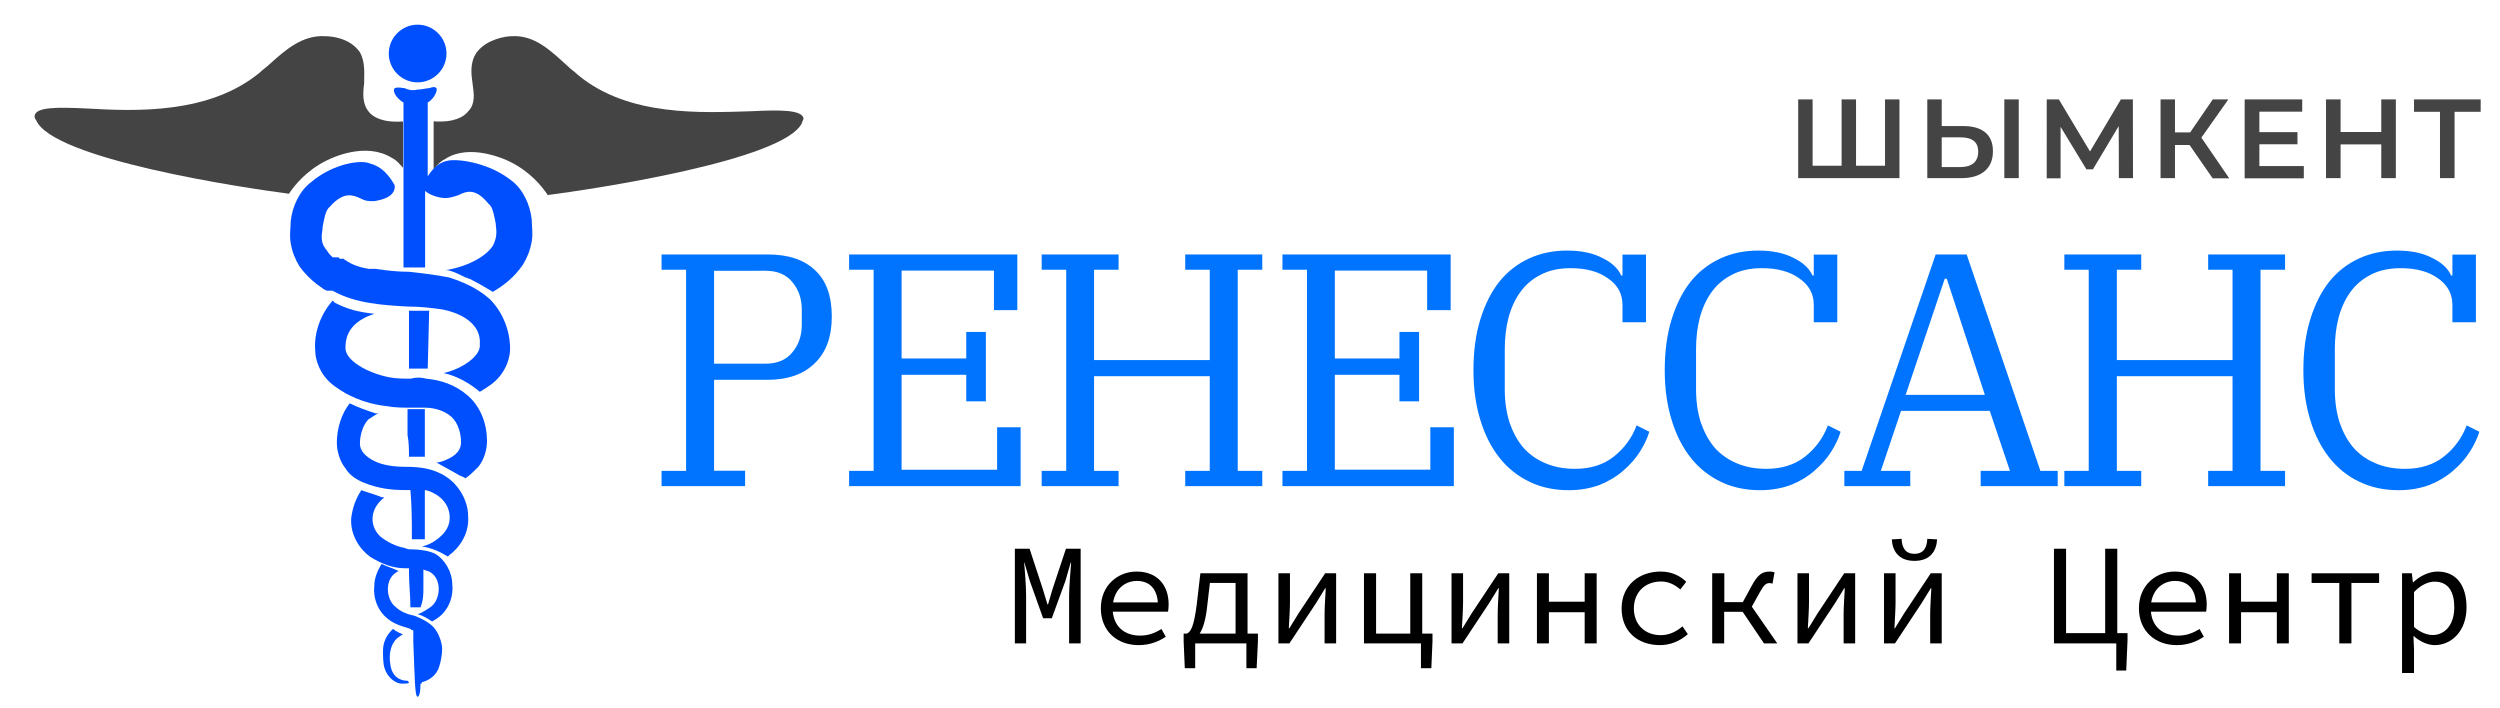 <?xml version="1.0" encoding="utf-8"?>
<!-- Generator: Adobe Illustrator 26.0.1, SVG Export Plug-In . SVG Version: 6.00 Build 0)  -->
<svg version="1.1" id="Слой_1" xmlns="http://www.w3.org/2000/svg" xmlns:xlink="http://www.w3.org/1999/xlink" x="0px" y="0px"
	 viewBox="0 0 1733 491" style="enable-background:new 0 0 1733 491;" xml:space="preserve">
<style type="text/css">
	.st0{clip-path:url(#SVGID_00000165917189673135227800000014091178194659651214_);}
	.st1{fill:#444444;}
	.st2{fill:#004FFF;}
	.st3{fill:#0074FF;}
</style>
<g>
	<defs>
		<rect id="SVGID_1_" width="1733" height="491"/>
	</defs>
	<clipPath id="SVGID_00000025400880953023420250000000877997438429979580_">
		<use xlink:href="#SVGID_1_"  style="overflow:visible;"/>
	</clipPath>
	<g style="clip-path:url(#SVGID_00000025400880953023420250000000877997438429979580_);">
		<path class="st1" d="M249.4,36.1c-7-10-20-11-24-11c-16-1-28,10-38.1,19c-2,2-5,4-7,6C145.3,79.2,94.2,77.2,60.1,75.2
			c-21-1-35.1-1-36.1,5c0,1,0,2,1,3c11,27.1,144.2,47.1,175.3,51.1c4-6,12-16,26-23c4-2,27-13,45.1-2c4,2,6,5,8,7V84.2
			c-14,1-21-3-24-7c-4-5-4-12-3-19C252.4,51.1,253.4,43.1,249.4,36.1z"/>
		<path class="st1" d="M354.6,25.1c-4,0-17,2-24,11c-5,7-4,15-3,22c1,7,2,14-3,19c-3,4-10,8-24,7v33.1c2-2,4-5,8-7
			c17-11,41.1,0,45.1,2c14,7,22,17,26,23c31.1-4,164.3-24,176.3-50.1c0-1,1-2,1-3c-1-6-16-6-36.1-5c-34.1,1-85.1,4-120.2-25.1
			c-2-2-5-4-7-6C381.7,35.1,370.6,24.1,354.6,25.1z"/>
		<g>
			<path class="st2" d="M289.5,57.1c11,0,20-9,20-20c0-11-9-20-20-20c-11,0-20,9-20,20C269.5,48.1,278.5,57.1,289.5,57.1z"/>
			<path class="st2" d="M291.5,472c0-6,1-14,1-24.1c0-3,0-6,0-9c1,0,1,1,2,1c7,5,7,13,6,20C299.5,467.9,294.5,471,291.5,472z"/>
			<path class="st2" d="M291.5,474c0,6-1,9-2,9c-2,0-2-14-3-38.1c0-3,0-5,0-8c-1,0-1,0-2-1c-6-2-12-3-18-9c-5-5-8-13-7-21
				c0-5,2-10,5-15c4,2,8,3,12,5c-1,0-2,1-2,1c-8,5-7,19,0,24c3,3,8,5,13,6c5,2,11,5,14,9c3,4,5,10,5,14c0,4-1,9-2,12
				c-2,7-8,10-12,11C292.5,474,291.5,474,291.5,474z"/>
			<path class="st2" d="M296.5,255.5h-13c0-13,0-27.1,0-40.1h14L296.5,255.5z"/>
			<path class="st2" d="M283.5,316.6h11c0-5,0-10,0-15c0-6,0-12,0-18h-12c0,6,0,12,0,18C283.5,306.6,283.5,311.6,283.5,316.6z"/>
			<path class="st2" d="M294.5,373.8h-9v-1c0-11,0-22-1-33.1c-1,0-3,0-4,0c-9,0-18-1-28-5c-5-2-10-5-13-10c-4-5-6-12-6-18
				c0-9,3-20,9-27.1c6,3,12,5,18,7h1h1c-3,1-5,3-7,4c-4,4-6,11-6,17c0,5,4,9,10,12c6,3,14,4,22,4c9,0,19,1,28,7c9,6,15,17,15,27.1
				c1,12-6,22-13,27.1l-1,1c-5-3-11-6-18-7c5-1,10-4,14-8c4-4,6-9,5-15c-1-6-5-11-11-14c-2-1-4-2-6-2c0,6,0,12,0,17
				C294.5,362.7,294.5,368.8,294.5,373.8z"/>
			<path class="st2" d="M293.5,407.8c0-4,0-9,0-13c2,1,4,1,5,2c8,5,7,19,0,24c-3,2-6,4-9,5c4,1,7,3,10,5c2-1,5-3,7-5c5-5,8-13,7-21
				c0-8-5-17-12-21c-4-2-11-3-16-3c-2,0-3,0-5-1c-6-1-12-4-17-8c-4-4-6-9-5-15c1-5,4-9,8-12c-1,0-2,0-4-1c-3-1-6-2-9-3c-1,0-2-1-3-1
				c-4,6-6,12-7,19c-1,12,6,22,13,27.1c8,5,16,8,24,8c1,0,2,0,3,0v2c0,9,1,17,1,25.1h7C293.5,415.8,293.5,411.8,293.5,407.8z"/>
			<path class="st2" d="M280.5,61.1c2,1,5,2,9,1c3,0,6-1,8-1c3-1,4-1,5,0c1,1-1,7-6,10v51.1c4-6,8-10,15-11c8-1,28,2,43.1,14
				c8,6,13,17,14,27.1c0,5,1,9,0,15c-1,6-3,11-6,16c-6,9-14,15-21,19c-5-3-10-6-16-9c-1,0-2-1-3-1c-4-2-8-4-12-5c-1,0-1,0-2,0
				c14-2,28-9,33.1-17c2-4,3-8,2-14v-1c-1-5-2-12-5-14c-9-11-15-9-21-6c-3,1-6,2-9,2c-4,0-11-2-14-5v7c0,10,0,20,0,31.1v15h-15
				c0-15,0-31.1,0-45.1V71.1c-5-3-8-8-6-10C276.5,60.1,278.5,61.1,280.5,61.1z"/>
			<path class="st2" d="M309.5,118.2c0,1,1,2,2,2c1,0,2-1,2-2c0-1-1-2-2-2C310.5,116.2,309.5,117.2,309.5,118.2z"/>
			<path class="st2" d="M339.6,207.4c-9-8-19-12-28-15c-10-2-19-3-28-4c-9,0-16-1-23-2h-3h-2c-6-1-12-3-16-6c0,0-1,0-1-1
				c0,0,0,0-1,0c0,0,0,0-1,0c0,0,0,0-1,0l-1-1h-1c0,0,0,0-1,0c0,0,0,0-1,0c0,0,0,0-1,0c0,0,0,0-1-1c0,0,0,0-1-1c-1-1-2-3-3-4
				c-3-4-3-8-2-14v-1c1-5,2-12,5-14c5-6,10-8,13-8h1c2,0,5,1,7,2c2,1,4,2,7,2h1h1h1c6-1,13-3,14-9c0,0,0-1,0-2c-4-7-9-13-17-15
				c-6-3-26,0-41.1,13c-8,6-13,17-14,27.1c0,5-1,9,0,15c1,6,3,11,6,16c5,7,11,12,17,16l2,1c0,0,0,0,1,0c0,0,0,0,1,0c0,0,0,0,1,0
				c0,0,0,0,1,0c16,9,35.1,10,52.1,11c9,0,17,1,24,2c15,3,27,11,26,24.1c1,8-12,17-25,20c9,2,18,7,25,13c5-3,10-6,14-11
				c4-5,7-12,7-19C353.6,229.5,348.6,216.4,339.6,207.4z"/>
			<path class="st2" d="M258.5,116.2c1,0,2,1,2,2c0,1-1,2-2,2c-1,0-2-1-2-2C257.5,117.2,257.5,116.2,258.5,116.2z"/>
			<path class="st2" d="M295.5,262.5c10,1,20,4,29.1,12c9,8,13,20,13,31.1c0,6-2,13-6,18c-3,3-6,6-9,8c-1-1-2-1-4-2c-5-3-11-6-16-9
				c2,0,5-1,7-2c7-3,10-7,10-12c0-6-2-13-6-17c-4-4-11-7-19-7c-3,0-7,0-10,0c-5,0-11,0-16-1c-10-1-20-4-29.1-9c-5-3-10-6-14-11
				c-4-5-7-12-7-19c-1-12,4-25.1,12-34.1c0,0,1,0,1,1c9,5,18,7,28,8c-12,4-20,11-20,23c-1,9,15,18,30.1,21c5,1,10,1,15,1
				C288.5,261.5,291.5,261.5,295.5,262.5z"/>
			<path class="st2" d="M270.5,459.9c-1-6,0-15,7-19c0,0,1-1,2-1c-2-1-5-2-7-4l-1,1c-4,4-6,9-6,14c0,4,0,9,1,12c2,7,8,11,12,11
				c3,0,5,0,5-1c0,0,0,0-1-1C278.5,472,271.5,470,270.5,459.9z"/>
		</g>
		<path class="st1" d="M1316.7,68.9v54.6h-70.2V68.9h10v46h20.1v-46h10v46h20.1v-46H1316.7z M1361.1,87.4c6.6,0,11.6,1.5,15.1,4.4
			c3.5,2.9,5.3,7.3,5.3,13c0,6-1.9,10.7-5.8,13.9c-3.8,3.2-9.3,4.8-16.2,4.8H1336V68.9h10v18.5H1361.1z M1359,115.8
			c3.9,0,7-0.9,9.1-2.7s3.2-4.5,3.2-8c0-6.6-4.1-9.9-12.3-9.9h-13v20.6H1359z M1389.4,68.9h10v54.6h-10V68.9z M1468.8,123.6
			l-0.1-36.2l-17.9,30h-4.5l-17.9-29.5v35.7h-9.6V68.9h8.4l21.6,36.1l21.4-36.1h8.3l0.1,54.6H1468.8z M1517.8,100.5h-10.1v23h-10
			V68.9h10v22.9h10.5l15.7-22.9h10.8l-18.7,26.5l19.3,28.2h-11.5L1517.8,100.5z M1597,115.1v8.5h-41V68.9h39.9v8.5h-29.7v14.2h26.4
			v8.4h-26.4v15.1H1597z M1660.8,68.9v54.6h-10.1v-23.4h-28.2v23.4h-10.1V68.9h10.1v22.6h28.2V68.9H1660.8z M1719.6,77.5h-18.1v46
			h-10.1v-46h-18v-8.6h46.2V77.5z"/>
	</g>
</g>
<path class="st3" d="M458.6,326.4h17V187h-17v-10.6h73.7c14.3,0,25.2,3.7,32.8,11c7.7,7.2,11.5,17.9,11.5,32
	c0,14-3.9,24.8-11.8,32.4c-7.8,7.7-18.8,11.5-33,11.5H495v63h21.5V337h-57.9V326.4z M495,252.1h35.7c8.1,0,14.3-2.6,18.5-7.8
	c4.4-5.2,6.6-11.6,6.6-19.1v-10.6c0-7.5-2.2-13.9-6.6-19.1c-4.2-5.2-10.4-7.8-18.5-7.8H495V252.1z M588.6,326.4h17V187h-17v-10.6
	h116.6v38.6H689v-27.4h-64v60.9h44.8v-18.4h13.6v48.1h-13.6v-18.4H625v65.8h66.2v-29.4h16.3V337H588.6V326.4z M722.1,326.4h17V187
	h-17v-10.6h53.3V187h-17v62.6h80.2V187h-17v-10.6h53.4V187h-17v139.4h17V337h-53.4v-10.6h17v-65.6h-80.2v65.6h17V337h-53.3V326.4z
	 M889,326.4h17V187h-17v-10.6h116.6v38.6h-16.3v-27.4h-64v60.9h44.8v-18.4h13.6v48.1h-13.6v-18.4h-44.8v65.8h66.2v-29.4h16.3V337
	H889V326.4z M1087.4,339.8c-9.9,0-19-1.9-27.1-5.8s-15.1-9.4-20.8-16.6c-5.7-7.2-10.2-15.9-13.3-26.2c-3.2-10.3-4.8-21.8-4.8-34.5
	c0-13.3,1.6-25.1,4.8-35.4c3.2-10.3,7.5-18.9,13.1-26c5.7-7.1,12.6-12.4,20.6-16.1c8-3.7,16.8-5.5,26.4-5.5c9.8,0,17.9,1.7,24.4,5.1
	c6.6,3.2,11,7.3,13.1,12.2h0.9v-14.5h16.3v46.9h-16.3v-12c0-7.7-3.3-13.8-10-18.4c-6.6-4.8-15.3-7.1-26-7.1c-8,0-14.9,1.5-20.8,4.6
	c-5.7,2.9-10.5,7-14.2,12.2c-3.6,5.1-6.3,11-8.1,17.9c-1.7,6.7-2.5,13.9-2.5,21.4v27.8c0,8.4,1.1,16,3.2,22.8
	c2.3,6.7,5.4,12.6,9.5,17.5c4.2,4.8,9.3,8.4,15.4,11s12.9,3.9,20.6,3.9c10.7,0,19.7-2.8,26.9-8.5c7.2-5.7,12.5-12.9,15.8-21.6
	l8.8,4.4c-1.3,4.4-3.5,9-6.5,13.8c-3,4.8-6.9,9.1-11.5,13.1c-4.5,4-9.9,7.3-16.3,9.9C1102.5,338.5,1095.4,339.8,1087.4,339.8z
	 M1220,339.8c-9.9,0-19-1.9-27.1-5.8s-15.1-9.4-20.8-16.6c-5.7-7.2-10.2-15.9-13.3-26.2c-3.2-10.3-4.8-21.8-4.8-34.5
	c0-13.3,1.6-25.1,4.8-35.4c3.2-10.3,7.5-18.9,13.1-26c5.7-7.1,12.6-12.4,20.6-16.1c8-3.7,16.8-5.5,26.4-5.5c9.8,0,17.9,1.7,24.4,5.1
	c6.6,3.2,11,7.3,13.1,12.2h0.9v-14.5h16.3v46.9h-16.3v-12c0-7.7-3.3-13.8-10-18.4c-6.6-4.8-15.3-7.1-26-7.1c-8,0-14.9,1.5-20.8,4.6
	c-5.7,2.9-10.5,7-14.2,12.2c-3.6,5.1-6.3,11-8.1,17.9c-1.7,6.7-2.5,13.9-2.5,21.4v27.8c0,8.4,1.1,16,3.2,22.8
	c2.3,6.7,5.4,12.6,9.5,17.5c4.2,4.8,9.3,8.4,15.4,11s12.9,3.9,20.6,3.9c10.7,0,19.7-2.8,26.9-8.5c7.2-5.7,12.5-12.9,15.8-21.6
	l8.8,4.4c-1.3,4.4-3.5,9-6.5,13.8c-3,4.8-6.9,9.1-11.5,13.1c-4.5,4-9.9,7.3-16.3,9.9C1235.2,338.5,1228,339.8,1220,339.8z
	 M1278.5,326.4h12l51.3-150h21.5l51.1,150h12V337H1373v-10.6h20.3l-14-41.6h-61.5l-14,41.6h20.4V337h-45.7V326.4z M1321,273.7h54.9
	l-26.4-80.5h-1.4L1321,273.7z M1431,326.4h16.9V187H1431v-10.6h53.3V187h-16.9v62.6h80.2V187h-16.9v-10.6h53.3V187h-17v139.4h17V337
	h-53.3v-10.6h16.9v-65.6h-80.2v65.6h16.9V337H1431V326.4z M1662.7,339.8c-9.9,0-19-1.9-27.1-5.8c-8.1-3.8-15.1-9.4-20.8-16.6
	c-5.7-7.2-10.2-15.9-13.3-26.2c-3.2-10.3-4.8-21.8-4.8-34.5c0-13.3,1.6-25.1,4.8-35.4c3.2-10.3,7.5-18.9,13.1-26
	c5.7-7.1,12.6-12.4,20.6-16.1c8-3.7,16.8-5.5,26.4-5.5c9.8,0,17.9,1.7,24.4,5.1c6.6,3.2,11,7.3,13.1,12.2h0.9v-14.5h16.3v46.9H1700
	v-12c0-7.7-3.3-13.8-9.9-18.4c-6.6-4.8-15.3-7.1-26-7.1c-8,0-14.9,1.5-20.8,4.6c-5.7,2.9-10.5,7-14.2,12.2c-3.6,5.1-6.3,11-8.1,17.9
	c-1.7,6.7-2.5,13.9-2.5,21.4v27.8c0,8.4,1.1,16,3.2,22.8c2.3,6.7,5.4,12.6,9.5,17.5c4.2,4.8,9.3,8.4,15.4,11
	c6,2.6,12.9,3.9,20.6,3.9c10.7,0,19.7-2.8,26.9-8.5c7.2-5.7,12.5-12.9,15.8-21.6l8.8,4.4c-1.4,4.4-3.5,9-6.6,13.8
	c-3,4.8-6.8,9.1-11.5,13.1c-4.5,4-9.9,7.3-16.3,9.9C1677.9,338.5,1670.7,339.8,1662.7,339.8z"/>
<g>
	<path d="M703.5,380.4h10.2l9.2,28l3.2,10.6h0.4l3.1-10.6l9.3-28h10.2V446h-8v-32.8c0-6.4,1-17.6,1.4-23.2h-0.3l-3.7,12.8l-9.4,25.8
		h-6l-9.2-25.8l-3.8-12.8h-0.2c0.6,5.6,1.4,16.8,1.4,23.2V446h-7.8V380.4z"/>
	<path d="M763.1,421.6c0-15.8,11.8-25.4,24.8-25.4c14,0,22.2,9.1,22.2,22.8c0,1.9-0.2,3.7-0.4,5h-41.1v-6.4h36.2l-2.1,2.3
		c0-11.5-5.7-17.2-14.6-17.2c-9,0-16.8,6.8-16.8,18.9c0,12.6,8.2,19,19,19c5.8,0,10.4-1.8,14.8-4.6l3,5.4c-4.8,3.2-11,5.8-18.8,5.8
		C774.7,447.2,763.1,437.8,763.1,421.6z"/>
	<path d="M820.5,444.5v-5.3h51.5v5.3l-0.9,18.7h-7.1V446h-35.5v17.2h-7.2L820.5,444.5z M856.5,404.1h-17.8l-1.9,16.4
		c-2,18-6.9,22.6-12.2,23.6l-1.8-4.9c2.7-1.4,4.8-4.7,6.8-20.3l2.5-21.5h32.7V446h-8.3V404.1z"/>
	<path d="M886.2,397.4h8v20.2c0,5.2-0.5,11.7-0.8,17.9h0.4c1.8-3,4.6-7.4,6.4-10.4l18.4-27.7h7.6V446h-8v-20.2
		c0-5.2,0.5-11.7,0.8-18h-0.4c-1.8,3-4.6,7.5-6.4,10.4L893.8,446h-7.6V397.4z"/>
	<path d="M945.5,397.4h8.4v41.8h23.7v-41.8h8.3V446h-40.4V397.4z M985,446h-3.8v-6.8H993v5.3l-0.8,18.7H985V446z"/>
	<path d="M1006.2,397.4h8v20.2c0,5.2-0.5,11.7-0.8,17.9h0.4c1.8-3,4.6-7.4,6.4-10.4l18.4-27.7h7.6V446h-8v-20.2
		c0-5.2,0.5-11.7,0.8-18h-0.4c-1.8,3-4.6,7.5-6.4,10.4l-18.4,27.8h-7.6V397.4z"/>
	<path d="M1065.4,397.4h8.3v19.7h24.8v-19.7h8.3V446h-8.3v-21.6h-24.8V446h-8.3V397.4z"/>
	<path d="M1124.1,421.8c0-16.3,12.4-25.6,27.1-25.6c7.9,0,13.7,3.2,17.7,7.1l-4.1,5.3c-4-3.4-8.2-5.5-13.3-5.5
		c-11.2,0-18.9,7.5-18.9,18.7c0,11.1,7.6,18.5,18.7,18.5c6,0,11-2.7,15-6.1l3.7,5.4c-5.4,4.8-12.1,7.6-19.3,7.6
		C1135.5,447.2,1124.1,437.9,1124.1,421.8z"/>
	<path d="M1187,397.4h8.3v20h16.9L1232,446h-9.2l-14.8-21.9h-12.8V446h-8.3V397.4z M1206.2,420.9l7.8-14.3
		c4.4-8.3,7.5-10.4,12.9-10.4c1.2,0,2.4,0.2,3.2,0.6l-1.4,7.8c-0.7-0.2-1.2-0.4-2-0.4c-2.5,0-4,1.2-7,6.7l-6.3,11.4L1206.2,420.9z"
		/>
	<path d="M1246,397.4h8v20.2c0,5.2-0.5,11.7-0.8,17.9h0.4c1.8-3,4.6-7.4,6.4-10.4l18.4-27.7h7.6V446h-8v-20.2c0-5.2,0.5-11.7,0.8-18
		h-0.4c-1.8,3-4.6,7.5-6.4,10.4l-18.4,27.8h-7.6V397.4z"/>
	<path d="M1306,397.4h8v20.2c0,5.2-0.5,11.7-0.8,17.9h0.4c1.8-3,4.6-7.4,6.4-10.4l18.4-27.7h7.6V446h-8v-20.2c0-5.2,0.5-11.7,0.8-18
		h-0.4c-1.8,3-4.6,7.5-6.4,10.4l-18.4,27.8h-7.6V397.4z M1311.4,373.9l6.8-0.4c0.2,5.7,2.3,10.4,8.9,10.4s8.7-4.7,8.9-10.4l6.8,0.4
		c-0.4,7.7-4.5,14.9-15.7,14.9C1315.9,388.8,1311.8,381.6,1311.4,373.9z"/>
	<path d="M1423.8,380.4h8.4v58.5h27.1v-58.5h8.4V446h-43.9V380.4z M1467,446h-3.8v-7.1h11.6v5l-0.9,20.9h-6.9V446z"/>
	<path d="M1482.7,421.6c0-15.8,11.8-25.4,24.8-25.4c14,0,22.2,9.1,22.2,22.8c0,1.9-0.2,3.7-0.4,5h-41.1v-6.4h36.2l-2.1,2.3
		c0-11.5-5.7-17.2-14.6-17.2c-9,0-16.8,6.8-16.8,18.9c0,12.6,8.2,19,19,19c5.8,0,10.4-1.8,14.8-4.6l3,5.4c-4.8,3.2-11,5.8-18.8,5.8
		C1494.3,447.2,1482.7,437.8,1482.7,421.6z"/>
	<path d="M1545.2,397.4h8.3v19.7h24.8v-19.7h8.3V446h-8.3v-21.6h-24.8V446h-8.3V397.4z"/>
	<path d="M1621.6,404.1h-19.2v-6.7h46.8v6.7H1630V446h-8.4V404.1z"/>
	<path d="M1665.1,397.4h6.8l0.7,6.2h0.3c4.5-4.3,10.9-7.4,16.8-7.4c13.1,0,20.1,9.7,20.1,24.8c0,16.5-10.4,26.2-22.1,26.2
		c-4.5,0-10.1-2.3-14.5-6.3h-0.2l0.4,9.2v16.4h-8.3V397.4z M1701.3,421c0-10.7-4-17.8-13.7-17.8c-4.3,0-9.3,2.2-14.2,7.2v24.2
		c4.5,4.1,9.6,5.6,12.9,5.6C1694.9,440.2,1701.3,433,1701.3,421z"/>
</g>
</svg>
